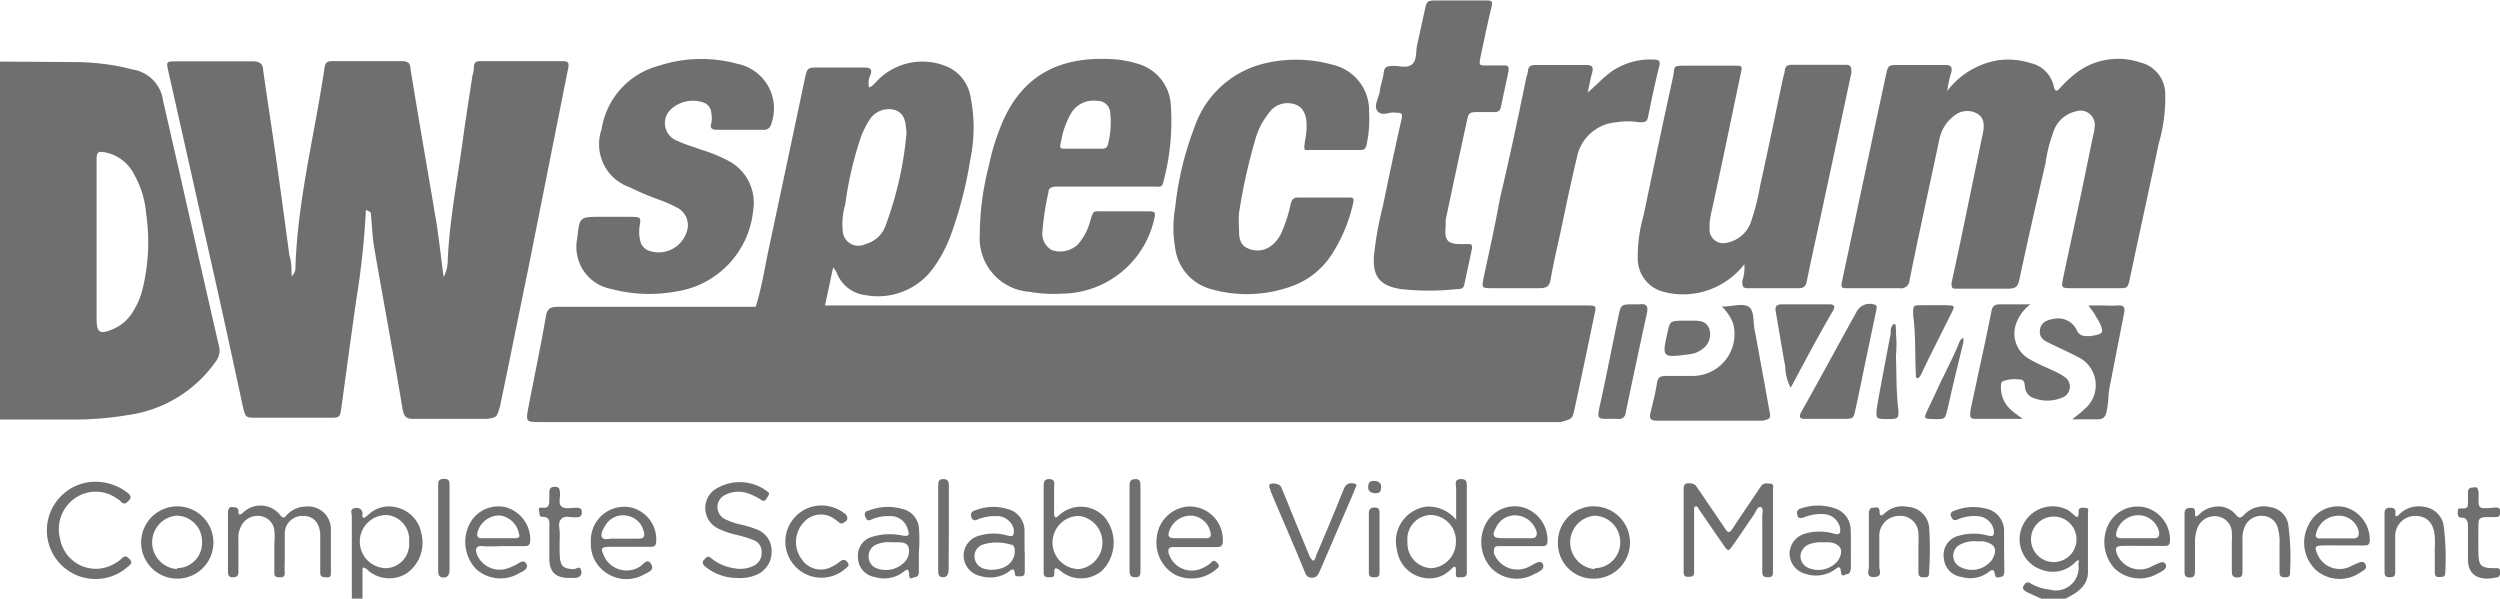 <?xml version="1.0" encoding="UTF-8"?>
<svg xmlns="http://www.w3.org/2000/svg" viewBox="0 0 110 26.34"><g id="Layer_2" data-name="Layer 2"><g id="Layer_1-2" data-name="Layer 1"><path d="M7.18,4.46a1.6,1.6,0,0,0-1.33-1.4l-.51-.12a10.61,10.61,0,0,0-2.1-.21L0,2.71V18.46l3.12,0a14.27,14.27,0,0,0,2.52-.2,5.65,5.65,0,0,0,3.85-2.35.77.77,0,0,0,.14-.7C8.8,11.61,8,8,7.18,4.46Zm-.92,8.31a3.34,3.34,0,0,1-.39.91,1.89,1.89,0,0,1-.85.78c-.64.28-.77.2-.77-.49V7.05c0-.37.06-.41.41-.34a1.83,1.83,0,0,1,1.26,1A4.18,4.18,0,0,1,6.43,9.4,8.7,8.7,0,0,1,6.26,12.77Z" fill="#6f6f6f"/><path d="M91.69,22.34c-.13,0-.24,0-.23.18,0,.35-.11.22-.26.09L91,22.45a1.45,1.45,0,0,0-2,.67,1.41,1.41,0,0,0,.84,1.95,1.37,1.37,0,0,0,1.47-.33s.1-.1.14-.09,0,.12,0,.19a1,1,0,0,1-1.27,1.1,2,2,0,0,1-.83-.27c-.17-.11-.25,0-.32.12s.06.21.15.26l.63.29h1.06c.51-.24,1-.56,1-1.17,0-.88,0-1.76,0-2.65C91.92,22.36,91.82,22.34,91.69,22.34Zm-1.37,2.39a1,1,0,1,1,.09-2,1,1,0,1,1-.09,2Z" fill="#6f6f6f"/><path d="M17.42,22.32a1.3,1.3,0,0,0-1.11.24l-.18.15c-.13.12-.2.09-.18-.09s-.15-.32-.36-.26-.11.22-.11.35c0,1.21,0,2.42,0,3.63h.47c0-.41,0-.82,0-1.23,0-.13,0-.18.16-.09a.74.74,0,0,1,.13.12,1.45,1.45,0,0,0,1.65.09,1.65,1.65,0,0,0,.65-1.76A1.43,1.43,0,0,0,17.42,22.32ZM17,25a1.17,1.17,0,0,1,0-2.34,1.08,1.08,0,0,1,1,1.18A1.06,1.06,0,0,1,17,25Z" fill="#6f6f6f"/><path d="M69.28,18c.3-1.39.59-2.78.88-4.18.08-.37.08-.37-.32-.38H37l-.7,0c.12-.55.23-1.09.36-1.68.07.11.12.17.15.23a1.55,1.55,0,0,0,1.3,1,3,3,0,0,0,3-1.26,6,6,0,0,0,.77-1.51,18.1,18.1,0,0,0,.82-3.24,6.83,6.83,0,0,0,0-2.74,1.76,1.76,0,0,0-1.22-1.38,2.76,2.76,0,0,0-2.84.65c-.13.12-.22.27-.4.34a.83.83,0,0,1,.06-.56c.09-.21,0-.32-.25-.32h-2c-.52,0-.53,0-.64.51q-.78,3.7-1.57,7.4c-.19.88-.32,1.77-.59,2.62H24.55c-.34,0-.47.08-.53.42-.23,1.33-.51,2.65-.77,4-.12.65-.11.65.53.65H68.67C69.18,18.43,69.18,18.43,69.28,18ZM37.19,9a15.65,15.65,0,0,1,.7-3,4.17,4.17,0,0,1,.37-.73,1,1,0,0,1,1.12-.43c.43.15.46.53.5.91a1,1,0,0,1,0,.17A15.51,15.51,0,0,1,39,9.83a1.3,1.3,0,0,1-.92.91.69.69,0,0,1-1-.58A3.07,3.07,0,0,1,37.19,9Z" fill="#6f6f6f"/><path d="M22,17.88c.42-2,.83-4.06,1.25-6.09L25,3c.05-.23,0-.31-.24-.31H21.2c-.21,0-.34,0-.35.28s-.05.26-.07.4c-.15,1-.3,1.93-.43,2.9-.24,1.72-.57,3.43-.65,5.17a1.59,1.59,0,0,1-.18.75c-.11-.8-.19-1.58-.31-2.35-.38-2.27-.78-4.54-1.15-6.82,0-.24-.12-.33-.37-.33H14.62c-.21,0-.31.06-.34.29C13.85,5.9,13.1,8.77,13,11.73a.52.52,0,0,1-.17.43c0-.32,0-.63-.1-.94-.17-1.29-.35-2.59-.53-3.89s-.42-2.82-.62-4.23c0-.32-.19-.41-.5-.4-1.1,0-2.2,0-3.3,0-.47,0-.47,0-.37.45.73,3.23,1.45,6.47,2.18,9.71q.55,2.49,1.09,5c.12.51.12.52.59.52h3.18c.52,0,.51,0,.58-.51.21-1.54.42-3.09.64-4.64a36.3,36.3,0,0,0,.43-4l.21.11c.06.55.07,1.1.17,1.64.4,2.32.84,4.65,1.23,7,.06.34.15.46.5.45,1.09,0,2.17,0,3.25,0C21.87,18.36,21.86,18.35,22,17.88Z" fill="#6f6f6f"/><path d="M81.28,12.68c.77,0,1.54,0,2.3,0a.37.37,0,0,0,.44-.35c.16-.79.32-1.57.49-2.36l.81-3.78A1.73,1.73,0,0,1,86,5.08.9.9,0,0,1,87,5c.32.19.32.54.24.89l-.57,2.76c-.26,1.26-.52,2.52-.8,3.78,0,.22,0,.28.22.27.77,0,1.53,0,2.3,0,.31,0,.4-.11.46-.39Q89.4,9.75,90,7.2a6.54,6.54,0,0,1,.34-1.37,1.35,1.35,0,0,1,1-.93.63.63,0,0,1,.82.72,2,2,0,0,1-.06.34c-.19.9-.37,1.8-.56,2.7-.25,1.19-.51,2.37-.76,3.56-.09.45-.08.46.37.46H93.2c.42,0,.42,0,.52-.45.42-2,.85-3.93,1.26-5.9a7.2,7.2,0,0,0,.29-2.26,1.43,1.43,0,0,0-1.09-1.32,3.06,3.06,0,0,0-3,.6,5.9,5.9,0,0,0-.51.49c-.14.15-.23.27-.31-.06a1.33,1.33,0,0,0-1-1A3.3,3.3,0,0,0,88,2.64,3.52,3.52,0,0,0,85.68,4a5,5,0,0,1,.16-.76c.09-.29,0-.39-.28-.38-.66,0-1.33,0-2,0-.49,0-.48,0-.59.5-.26,1.21-.52,2.41-.77,3.61-.39,1.8-.76,3.6-1.15,5.4C81,12.62,81,12.69,81.28,12.68Z" fill="#6f6f6f"/><path d="M74.75,12.88a3.45,3.45,0,0,0,2-1.25,1.76,1.76,0,0,1-.09.73c0,.2,0,.33.25.32.75,0,1.49,0,2.24,0,.26,0,.32-.13.36-.36.24-1.18.51-2.36.76-3.55.4-1.85.79-3.7,1.19-5.56,0-.23,0-.36-.25-.36-.79,0-1.57,0-2.36,0-.18,0-.3.05-.32.25s-.06.23-.08.35c-.33,1.56-.65,3.13-1,4.7a10.06,10.06,0,0,1-.38,1.53,1.4,1.4,0,0,1-1.09,1,.6.6,0,0,1-.76-.6,2.7,2.7,0,0,1,.07-.69c.44-2,.87-4.09,1.3-6.14.08-.35.08-.36-.28-.36-.69,0-1.37,0-2.06,0s-.54,0-.64.51c-.44,2-.87,4.05-1.29,6.07a6.48,6.48,0,0,0-.26,1.86,1.51,1.51,0,0,0,1,1.47A3.38,3.38,0,0,0,74.75,12.88Z" fill="#6f6f6f"/><path d="M45.3,12.84a6.07,6.07,0,0,0,1.41.08A4.2,4.2,0,0,0,50.8,9.57c.05-.21,0-.27-.2-.27h-2c-.51,0-.48-.09-.64.46a2.55,2.55,0,0,1-.54,1,1.13,1.13,0,0,1-1.15.24.84.84,0,0,1-.4-.85,12,12,0,0,1,.26-1.68c0-.22.18-.26.38-.26h4.31c.15,0,.31.06.36-.18a10.29,10.29,0,0,0,.33-3.49,2,2,0,0,0-1.47-1.74,4.64,4.64,0,0,0-1-.19c-2.42-.17-4.11.71-5,2.93a10.24,10.24,0,0,0-.54,1.79,12.33,12.33,0,0,0-.39,3A2.36,2.36,0,0,0,45.3,12.84Zm1.4-6.68A3.56,3.56,0,0,1,47.12,5a1.13,1.13,0,0,1,1.14-.56.55.55,0,0,1,.59.53,3.78,3.78,0,0,1-.1,1.38.22.22,0,0,1-.25.19H47C46.6,6.55,46.61,6.55,46.7,6.16Z" fill="#6f6f6f"/><path d="M26.92,12.72a6.45,6.45,0,0,0,2.8.11,4,4,0,0,0,3.42-3.58A2.08,2.08,0,0,0,32,7.05a6.63,6.63,0,0,0-1.14-.46c-.35-.13-.71-.23-1.05-.39a.83.83,0,0,1-.28-1.4A1.42,1.42,0,0,1,31,4.53a.52.52,0,0,1,.3.47,1.12,1.12,0,0,1,0,.41c-.08.26.05.3.26.3h2a.33.33,0,0,0,.38-.27,2,2,0,0,0-1.49-2.63A6,6,0,0,0,29,2.89a3.43,3.43,0,0,0-2.53,2.8,2,2,0,0,0,1.24,2.55,12.11,12.11,0,0,0,1.35.57,5.51,5.51,0,0,1,.7.31.87.87,0,0,1,.43,1.15,1.29,1.29,0,0,1-1.64.76.58.58,0,0,1-.36-.36,1.65,1.65,0,0,1-.05-.7c.07-.42.06-.42-.39-.43h-1.3c-.95,0-.95,0-1.05.94A1.88,1.88,0,0,0,26.92,12.72Z" fill="#6f6f6f"/><path d="M53.25,12.71a5.74,5.74,0,0,0,3.48-.08,3.48,3.48,0,0,0,1.87-1.44,6.9,6.9,0,0,0,.94-2.26c.05-.21,0-.24-.19-.24-.74,0-1.49,0-2.24,0-.24,0-.29.15-.33.33a6.22,6.22,0,0,1-.35,1.11,1.51,1.51,0,0,1-.43.63,1,1,0,0,1-1.11.16c-.33-.14-.38-.48-.37-.8a4.91,4.91,0,0,1,0-.77,25,25,0,0,1,.71-3.2A3.18,3.18,0,0,1,55.81,5,1,1,0,0,1,57,4.6c.33.11.51.46.49,1,0,.25-.06.5-.09.76s0,.25.22.24h2.24c.17,0,.23-.06.27-.23a5.5,5.5,0,0,0,.11-1.46,2.06,2.06,0,0,0-1.6-2.06,6,6,0,0,0-3-.06,4.31,4.31,0,0,0-3.08,2.8,13.89,13.89,0,0,0-.85,3.53,5.24,5.24,0,0,0,0,1.81A2.15,2.15,0,0,0,53.25,12.71Z" fill="#6f6f6f"/><path d="M60.84,9.1a14.9,14.9,0,0,0-.39,2.2c-.05.9.3,1.28,1.19,1.42a11.33,11.33,0,0,0,2.47,0c.14,0,.28,0,.32-.2.11-.53.23-1.06.34-1.6,0-.11,0-.19-.14-.18h-.36c-.59,0-.72-.18-.66-.78,0-.09,0-.19,0-.29.3-1.41.6-2.82.91-4.24.1-.49.1-.5.59-.5h.64a.25.25,0,0,0,.29-.22c.11-.54.23-1.07.34-1.61,0-.14,0-.22-.17-.22h-.77c-.36,0-.37,0-.3-.36.16-.75.31-1.49.49-2.23.06-.23,0-.27-.21-.27H63.29c-.51,0-.51,0-.61.47L62.35,2c-.06.29,0,.64-.22.83s-.56.06-.85.07-.37.05-.4.32-.14.53-.17.8-.3.64-.09.88.52,0,.79.06h.06c.22,0,.24.08.2.28C61.38,6.5,61.11,7.8,60.84,9.1Z" fill="#6f6f6f"/><path d="M65.28,12.22c-.09.45-.08.46.38.46.69,0,1.38,0,2.06,0,.31,0,.46-.06.51-.4.13-.75.31-1.49.47-2.24.22-1.05.44-2.1.69-3.14a1.91,1.91,0,0,1,1.74-1.52,3,3,0,0,1,1,0c.24,0,.35,0,.39-.27.15-.73.3-1.45.48-2.17.07-.27,0-.32-.26-.32a3,3,0,0,0-1.88.56c-.35.26-.63.58-1,.89.06-.28.11-.57.19-.85s0-.36-.26-.36c-.74,0-1.49,0-2.24,0-.18,0-.3.05-.32.25s-.06.22-.08.34C66.79,5.21,66.41,7,66,8.72,65.79,9.89,65.53,11.05,65.28,12.22Z" fill="#6f6f6f"/><path d="M77.85,18.05c-.21-1.18-.43-2.37-.65-3.56-.07-.36,0-.84-.27-1s-.72,0-1.17,0a2,2,0,0,1,.5.75,1.84,1.84,0,0,1-1.72,2.3c-.41,0-.83,0-1.24,0-.23,0-.35.05-.39.3-.07.45-.18.88-.29,1.32-.06.25,0,.35.28.35h4.66C77.91,18.43,77.92,18.4,77.85,18.05Z" fill="#6f6f6f"/><path d="M89.34,13.39H88c-.24,0-.34.08-.38.32-.18.92-.38,1.84-.58,2.75-.11.54-.23,1.07-.34,1.6,0,.17-.09.37.21.37H89c-.23-.17-.38-.27-.51-.39a1.31,1.31,0,0,1-.45-1c0-.1,0-.21.07-.26a1.52,1.52,0,0,1,.76-.08c.25,0,.2.24.24.4a.54.54,0,0,0,.27.37,1.66,1.66,0,0,0,1.41,0,.51.51,0,0,0,.06-.88,3,3,0,0,0-.46-.26c-.36-.17-.72-.31-1.06-.51a1.29,1.29,0,0,1-.61-1.61A1.82,1.82,0,0,1,89.34,13.39Z" fill="#6f6f6f"/><path d="M82.47,13.4a.65.65,0,0,0-.78.32c-.36.64-.71,1.29-1.07,1.94-.45.82-.9,1.64-1.36,2.46-.12.21-.09.32.18.31h.88c.26,0,.51,0,.77,0,.46,0,.47,0,.56-.46.17-.76.32-1.53.48-2.29l.42-2C82.58,13.53,82.61,13.44,82.47,13.4Z" fill="#6f6f6f"/><path d="M92.83,17l.63-3.22c.05-.24,0-.36-.29-.34s-.51,0-.76,0-.48,0-.51,0,.19.25.27.39a2.07,2.07,0,0,0,.15.25c.29.57.25.62-.37.71-.29,0-.46,0-.59-.3a.91.91,0,0,0-1-.46c-.28.05-.55.14-.6.47s.14.47.38.58c.42.21.86.4,1.27.62a1.37,1.37,0,0,1,.31,2.3c-.15.15-.32.27-.54.45.39,0,.69,0,1,0s.45,0,.53-.44S92.76,17.3,92.83,17Z" fill="#6f6f6f"/><path d="M77.91,21.28c-.13,0-.28-.05-.39.07a3,3,0,0,0-.2.29c-.36.53-.73,1.07-1.08,1.61-.12.18-.2.24-.34,0l-1-1.47c-.08-.13-.18-.25-.26-.38s-.27-.15-.42-.13-.14.21-.14.33v3.58c0,.15.07.21.21.2s.24,0,.25-.18V22.45c0-.06,0-.17.08-.17s.09.06.12.11l1.1,1.6c.2.28.21.28.41,0s.6-.88.9-1.31c.1-.13.17-.41.32-.37s.06.3.07.46V25.1c0,.18,0,.3.25.3s.22-.15.22-.31c0-1.18,0-2.35,0-3.53C78,21.46,78.08,21.31,77.91,21.28Z" fill="#6f6f6f"/><path d="M72.14,13.39H71.9c-.58,0-.58,0-.7.58-.26,1.22-.49,2.44-.76,3.66-.21.95-.2.78.73.8a.29.29,0,0,0,.36-.28c.31-1.47.62-2.93.94-4.4C72.53,13.45,72.42,13.35,72.14,13.39Z" fill="#6f6f6f"/><path d="M13.43,22.29a1.15,1.15,0,0,0-.83.39c-.07.08-.12.16-.26,0a1.1,1.1,0,0,0-1.66-.11c-.16.12-.19.08-.19-.09s-.17-.16-.29-.17-.17.12-.17.24V25.1c0,.17,0,.31.24.3s.22-.16.22-.32c0-.45,0-.9,0-1.35a1.12,1.12,0,0,1,.17-.67.81.81,0,0,1,.82-.35.73.73,0,0,1,.59.59,3.39,3.39,0,0,1,0,.64v1.23c0,.13,0,.22.19.23s.27,0,.27-.23a3.69,3.69,0,0,1,0-.47c0-.41,0-.82,0-1.23a.77.77,0,0,1,.8-.77c.45,0,.72.28.76.79,0,.16,0,.31,0,.47v1.17c0,.16,0,.26.22.27s.25,0,.25-.23c0-.63,0-1.26,0-1.88A1,1,0,0,0,13.43,22.29Z" fill="#6f6f6f"/><path d="M99.87,22.31a1.18,1.18,0,0,0-1.13.34c-.14.14-.21.18-.36,0a1,1,0,0,0-1-.34,1.1,1.1,0,0,0-.61.32c-.08.08-.2.18-.19-.05s-.07-.24-.24-.23-.22.11-.22.26c0,.41,0,.82,0,1.23s0,.86,0,1.29c0,.16,0,.27.22.28s.24-.12.24-.3c0-.41,0-.82,0-1.23a1.71,1.71,0,0,1,.12-.68.81.81,0,0,1,.86-.48.74.74,0,0,1,.64.67,3.73,3.73,0,0,1,0,.47v1.23c0,.16,0,.31.23.32s.24-.12.24-.29V23.76a1.25,1.25,0,0,1,.12-.63.79.79,0,0,1,.78-.43.7.7,0,0,1,.66.56,2,2,0,0,1,.07.64v1.29c0,.15.07.21.21.21s.25,0,.25-.18a11.26,11.26,0,0,0-.08-2.17A.94.94,0,0,0,99.87,22.31Z" fill="#6f6f6f"/><path d="M80.66,13.66c.12-.23,0-.27-.18-.27-.69,0-1.38,0-2.07,0-.3,0-.31.15-.27.37.14.78.26,1.57.41,2.36a2.08,2.08,0,0,0,.24.94C79.41,15.91,80,14.78,80.66,13.66Z" fill="#6f6f6f"/><path d="M64.28,21.08c-.33,0-.2.28-.21.44,0,.41,0,.82,0,1.35a1.58,1.58,0,0,0-1.29-.58,1.54,1.54,0,0,0-1.31,1.92,1.44,1.44,0,0,0,1.71,1.21,1.32,1.32,0,0,0,.66-.37c.1-.09.23-.23.22.07s0,.29.26.28.22-.17.22-.33V23.26c0-.59,0-1.17,0-1.76C64.53,21.32,64.6,21.07,64.28,21.08ZM63,25a1.09,1.09,0,0,1-1.07-1.16,1.06,1.06,0,0,1,1-1.18,1.13,1.13,0,0,1,1.13,1.18A1.16,1.16,0,0,1,63,25Z" fill="#6f6f6f"/><path d="M46.58,22.69s-.1.09-.14.08-.06-.12-.06-.19c0-.37,0-.74,0-1.11,0-.16.08-.38-.21-.39s-.24.24-.25.41v3.64c0,.15,0,.27.21.27s.27,0,.26-.22.08-.21.24-.09a1.41,1.41,0,0,0,1.88,0,1.76,1.76,0,0,0,.12-2.3A1.41,1.41,0,0,0,46.58,22.69Zm.9,2.35a1.17,1.17,0,0,1,0-2.34,1.18,1.18,0,0,1,0,2.34Z" fill="#6f6f6f"/><path d="M33.36,23.32a4.64,4.64,0,0,0-.72-.23,2.9,2.9,0,0,1-.72-.24.59.59,0,0,1,0-1.08,1.28,1.28,0,0,1,1-.06,2.62,2.62,0,0,1,.58.29c.14.09.2,0,.27-.13s.11-.16,0-.24a2,2,0,0,0-2.36-.06,1,1,0,0,0,.2,1.69,3.6,3.6,0,0,0,.78.27,5,5,0,0,1,.78.24.54.54,0,0,1,.34.57.6.6,0,0,1-.36.56,1.34,1.34,0,0,1-.86.1,2.08,2.08,0,0,1-1-.44c-.17-.15-.23,0-.32.08s-.05.2.05.28a2.2,2.2,0,0,0,1.41.51,1.84,1.84,0,0,0,.86-.14,1.08,1.08,0,0,0,.66-1A1,1,0,0,0,33.36,23.32Z" fill="#6f6f6f"/><path d="M5.33,24.6a1.49,1.49,0,0,1-.29.2,1.6,1.6,0,0,1-2.4-1.11,1.66,1.66,0,0,1,.66-1.77,1.59,1.59,0,0,1,1.82,0,.67.67,0,0,1,.19.14c.15.17.25.08.37-.05s.06-.23-.06-.32a2.27,2.27,0,0,0-1.18-.48,2.14,2.14,0,1,0,1.18,3.73c.1-.09.24-.16.09-.33S5.47,24.45,5.33,24.6Z" fill="#6f6f6f"/><path d="M94.4,22.33a1.43,1.43,0,0,0-1.6.69,1.73,1.73,0,0,0,.25,2,1.6,1.6,0,0,0,1.85.24c.17-.1.49-.22.39-.43s-.38,0-.56.06a1.09,1.09,0,0,1-1.58-.5c-.1-.27-.06-.36.23-.37s.59,0,.89,0h1c.14,0,.2-.06.21-.21A1.47,1.47,0,0,0,94.4,22.33Zm.39,1.35c-.25,0-.5,0-.75,0h-.71c-.23,0-.25-.13-.2-.3a1,1,0,0,1,1-.71.94.94,0,0,1,.88.79C95,23.62,94.94,23.68,94.79,23.68Z" fill="#6f6f6f"/><path d="M67,22.32A1.44,1.44,0,0,0,65.4,23a1.72,1.72,0,0,0,.22,2,1.57,1.57,0,0,0,1.85.28c.19-.1.52-.21.42-.45s-.39,0-.57.08a1.1,1.1,0,0,1-1.59-.58c0-.2,0-.3.21-.3h1.89c.15,0,.25,0,.26-.22A1.5,1.5,0,0,0,67,22.32Zm.38,1.36c-.23,0-.46,0-.7,0h-.58c-.41,0-.47-.11-.27-.48a.92.92,0,0,1,1-.51,1,1,0,0,1,.79.75C67.62,23.64,67.53,23.68,67.37,23.68Z" fill="#6f6f6f"/><path d="M22.26,22.32a1.42,1.42,0,0,0-1.59.72,1.73,1.73,0,0,0,.28,2,1.6,1.6,0,0,0,1.86.2c.16-.09.47-.19.35-.43s-.35,0-.52.07a1.89,1.89,0,0,1-.21.09A1.08,1.08,0,0,1,21,24.43c-.1-.26-.08-.43.25-.4s.59,0,.89,0h.94c.17,0,.24-.05.25-.23A1.48,1.48,0,0,0,22.26,22.32Zm.43,1.36c-.25,0-.51,0-.76,0h-.76c-.15,0-.19-.09-.17-.22a1,1,0,0,1,1-.78,1,1,0,0,1,.84.83C22.89,23.63,22.8,23.68,22.69,23.68Z" fill="#6f6f6f"/><path d="M59.55,21.27c-.27-.05-.37.1-.46.33-.39,1-.79,1.92-1.19,2.87,0,.07-.07.19-.11.2s-.14-.12-.17-.2c-.37-.89-.73-1.77-1.09-2.66-.05-.13-.11-.25-.16-.38s-.31-.19-.46-.14,0,.23,0,.33c.48,1.15,1,2.31,1.46,3.45.07.15.09.34.34.35s.31-.18.39-.36c.49-1.15,1-2.3,1.48-3.44l.09-.23C59.71,21.28,59.63,21.29,59.55,21.27Z" fill="#6f6f6f"/><path d="M52.24,22.29a1.5,1.5,0,0,0-1.34,1.34,1.63,1.63,0,0,0,.79,1.65,1.66,1.66,0,0,0,1.81-.22c.08-.07.2-.14.07-.28s-.18-.14-.31,0a1.48,1.48,0,0,1-.34.21,1.06,1.06,0,0,1-1.49-.62c-.06-.2,0-.3.19-.3h1.89c.14,0,.27,0,.29-.2A1.46,1.46,0,0,0,52.24,22.29Zm.83,1.39c-.25,0-.5,0-.76,0s-.42,0-.64,0-.32-.07-.21-.35a1,1,0,0,1,1-.64.92.92,0,0,1,.8.73C53.3,23.6,53.26,23.68,53.07,23.68Z" fill="#6f6f6f"/><path d="M39.69,22.39a2.28,2.28,0,0,0-1.5.09c-.12,0-.18.12-.11.27s.1.18.26.11a1.81,1.81,0,0,1,.8-.15.78.78,0,0,1,.8.57c.09.29.05.33-.25.28a2.64,2.64,0,0,0-1.28.05.86.86,0,0,0-.66.92.88.88,0,0,0,.74.86,1.41,1.41,0,0,0,1.24-.21c.13-.1.26-.22.27.09s.17.12.27.12.16-.1.16-.21V24.3a6.88,6.88,0,0,0,0-1.11A.94.94,0,0,0,39.69,22.39Zm.11,2.34a1.14,1.14,0,0,1-1.24.27.54.54,0,0,1-.34-.51.55.55,0,0,1,.31-.52,1.38,1.38,0,0,1,.69-.11h.24c.19,0,.44,0,.51.21A.67.67,0,0,1,39.8,24.73Z" fill="#6f6f6f"/><path d="M81.43,23.38a1,1,0,0,0-.66-1,2.29,2.29,0,0,0-1.55,0,.19.19,0,0,0-.13.28c0,.14.12.16.27.11a1.93,1.93,0,0,1,.86-.15.77.77,0,0,1,.75.63c0,.18,0,.3-.24.24a2.27,2.27,0,0,0-1.34,0,.93.93,0,0,0-.65.89.94.94,0,0,0,.74.88,1.44,1.44,0,0,0,1.24-.19c.14-.1.25-.22.28.08s.18.11.28.11.15-.14.16-.25v-.88h0C81.43,24,81.45,23.67,81.43,23.38Zm-.56,1.29a1.12,1.12,0,0,1-1.32.31.56.56,0,0,1-.33-.52.6.6,0,0,1,.35-.5,1.54,1.54,0,0,1,.63-.1c.1,0,.2,0,.3,0C81,23.93,81.15,24.23,80.87,24.67Z" fill="#6f6f6f"/><path d="M103.2,22.32a1.42,1.42,0,0,0-1.62.77,1.66,1.66,0,0,0,.33,2,1.59,1.59,0,0,0,1.91.12c.13-.09.37-.17.26-.38s-.32-.05-.47,0l-.27.13a1.06,1.06,0,0,1-1.37-.57c-.14-.33-.12-.38.23-.39s.58,0,.88,0H104c.15,0,.26,0,.27-.22A1.49,1.49,0,0,0,103.2,22.32Zm.31,1.37h-1.46c-.11,0-.17-.05-.15-.18a1,1,0,0,1,.88-.81.89.89,0,0,1,1,.67C103.8,23.56,103.78,23.7,103.51,23.69Z" fill="#6f6f6f"/><path d="M45.08,24.28c0-.31,0-.62,0-.94a1,1,0,0,0-.52-.86,2.16,2.16,0,0,0-1.71,0c-.14.05-.15.18-.1.3a.16.16,0,0,0,.23.09,2,2,0,0,1,.86-.16.75.75,0,0,1,.77.6c0,.2,0,.33-.26.26a2.2,2.2,0,0,0-1.27,0,.91.91,0,0,0-.68.92.93.93,0,0,0,.76.86,1.43,1.43,0,0,0,1.19-.17c.15-.11.27-.25.31.09,0,.12.2.09.31.08s.12-.14.12-.23v-.88Zm-1.5.79a1.35,1.35,0,0,1-.29-.05.56.56,0,0,1-.41-.52.53.53,0,0,1,.37-.54,2.08,2.08,0,0,1,1.21,0c.17,0,.19.16.19.31C44.63,24.75,44.24,25.08,43.58,25.07Z" fill="#6f6f6f"/><path d="M7.8,22.28a1.59,1.59,0,1,0,0,3.18,1.59,1.59,0,0,0,0-3.18Zm0,2.76a1.18,1.18,0,0,1-.06-2.35,1.13,1.13,0,0,1,1.15,1.15A1.11,1.11,0,0,1,7.78,25Z" fill="#6f6f6f"/><path d="M88.18,24.25h0c0-.32,0-.63,0-.94a1,1,0,0,0-.65-.89,2.26,2.26,0,0,0-1.56.06c-.13.05-.18.14-.11.27s.12.17.27.11a1.8,1.8,0,0,1,.86-.15.76.76,0,0,1,.74.64c0,.2,0,.27-.25.22a2.32,2.32,0,0,0-1.28,0,.87.87,0,0,0-.67,1,.9.9,0,0,0,.8.82,1.33,1.33,0,0,0,1.17-.22c.13-.1.23-.16.27.08s.16.14.28.13.14-.15.14-.26C88.19,24.83,88.18,24.54,88.18,24.25Zm-.53.38a1.1,1.1,0,0,1-1.41.31.55.55,0,0,1,.05-1,1.35,1.35,0,0,1,.73-.12l.25,0C87.79,23.93,87.91,24.17,87.65,24.63Z" fill="#6f6f6f"/><path d="M70.16,22.28a1.56,1.56,0,0,0-1.61,1.58,1.55,1.55,0,0,0,1.58,1.6,1.59,1.59,0,0,0,0-3.18Zm0,2.76a1.18,1.18,0,0,1,0-2.35,1.16,1.16,0,0,1,1.13,1.19A1.13,1.13,0,0,1,70.17,25Z" fill="#6f6f6f"/><path d="M27.72,22.32A1.47,1.47,0,0,0,26,23.86a1.51,1.51,0,0,0,.78,1.41,1.57,1.57,0,0,0,1.57,0c.15-.09.47-.17.3-.45s-.33,0-.48.1a1.09,1.09,0,0,1-1.59-.45c-.16-.35-.13-.4.24-.41h1.77c.15,0,.26,0,.28-.2A1.44,1.44,0,0,0,27.72,22.32Zm.37,1.38h-.75c-.14,0-.28,0-.41,0s-.36.08-.44-.06.05-.37.15-.53a.9.9,0,0,1,.95-.42.91.91,0,0,1,.73.68C28.38,23.56,28.36,23.71,28.09,23.7Z" fill="#6f6f6f"/><path d="M106.65,22.3a1.2,1.2,0,0,0-1.08.33c-.14.15-.19.1-.17-.07s-.08-.22-.25-.22-.23.08-.23.24c0,.44,0,.87,0,1.3s0,.86,0,1.29c0,.25.15.23.31.22s.16-.14.16-.25c0-.51,0-1,0-1.53a.88.88,0,0,1,.88-.91c.51,0,.82.31.86.91a4.64,4.64,0,0,1,0,.53v1.05c0,.16.07.21.21.2s.25,0,.25-.17a11.46,11.46,0,0,0-.07-2.11A1,1,0,0,0,106.65,22.3Z" fill="#6f6f6f"/><path d="M84.88,23.18a1,1,0,0,0-.95-.88,1.13,1.13,0,0,0-1,.28c-.13.11-.22.18-.23-.08s-.18-.15-.3-.16-.17.13-.17.25v1.23c0,.37,0,.74,0,1.11,0,.17-.15.48.24.46s.21-.31.22-.48c0-.45,0-.9,0-1.35a.87.87,0,0,1,.87-.86.79.79,0,0,1,.85.78,3.77,3.77,0,0,1,0,.47v1.17c0,.15,0,.28.21.28s.26,0,.26-.23A14.7,14.7,0,0,0,84.88,23.18Z" fill="#6f6f6f"/><path d="M84.39,16.64s.09-.06.11-.11c.13-.26.25-.52.38-.79.34-.68.68-1.36,1-2,.14-.29.13-.3-.21-.31H84.56c-.39,0-.39,0-.38.45.12.84.07,1.74.12,2.63C84.31,16.54,84.27,16.65,84.39,16.64Z" fill="#6f6f6f"/><path d="M36.94,24.72a1.59,1.59,0,0,1-.35.22,1,1,0,0,1-1.31-.33A1.26,1.26,0,0,1,35.35,23a1,1,0,0,1,1.33-.19,2.15,2.15,0,0,1,.24.18c.13.1.21,0,.3-.06s.08-.2,0-.29a1.68,1.68,0,0,0-1.11-.4,1.59,1.59,0,1,0,1.09,2.78c.08-.07.2-.14.09-.28S37.08,24.61,36.94,24.72Z" fill="#6f6f6f"/><path d="M109.74,25c-.53,0-.68-.09-.69-.62s0-.78,0-1.17,0-.47.49-.46h.3c.16,0,.17-.13.17-.25s-.06-.17-.18-.17-.52.07-.68,0-.06-.47-.1-.71-.12-.17-.25-.17-.21.06-.21.2,0,.32,0,.47,0,.26-.22.25-.23,0-.23.19.08.23.21.22.24.14.24.31c0,.51,0,1,0,1.53,0,.83.68.92,1.24.79.17,0,.19-.17.17-.31S109.82,25,109.74,25Z" fill="#6f6f6f"/><path d="M25.32,22.76c.15,0,.27,0,.28-.21s-.12-.2-.26-.21-.47.08-.63-.05-.05-.4-.07-.61-.05-.26-.23-.26-.24.08-.24.24,0,.24,0,.36,0,.35-.27.32-.18.06-.17.18,0,.22.13.22c.38,0,.31.26.31.49,0,.45,0,.9,0,1.35,0,.6.29.86.91.85l.2,0c.21,0,.35-.12.29-.34s-.21-.05-.32-.05c-.44,0-.6-.12-.62-.58s0-.62,0-.94-.1-.5.06-.68S25.11,22.78,25.32,22.76Z" fill="#6f6f6f"/><path d="M74.55,14.11H74.2c-.71,0-.71,0-.82.47-.26,1.17-.27,1.17,1,1a1.14,1.14,0,0,0,.66-.34.79.79,0,0,0,.17-.77C75.09,14.15,74.82,14.11,74.55,14.11Z" fill="#6f6f6f"/><path d="M19.78,21.37c0-.17,0-.31-.26-.3s-.24.15-.24.32v3.69c0,.16,0,.32.22.33s.28-.15.28-.34v-3.7Z" fill="#6f6f6f"/><path d="M85.71,17.92c.22-1,.45-1.91.68-2.87,0-.07,0-.17,0-.19s-.14.09-.16.15c-.31.8-.74,1.54-1.08,2.32l-.33.69c-.19.41-.19.41.3.42S85.58,18.44,85.71,17.92Z" fill="#6f6f6f"/><path d="M83,18.44c.54,0,.57,0,.51-.56-.08-.75-.06-1.49-.09-2.23a5,5,0,0,0,0-1,.2.2,0,0,0,0-.11c0-.1,0-.28-.06-.29s-.18.17-.17.3,0,.08,0,.12c-.2,1.07-.41,2.14-.6,3.22C82.53,18.43,82.54,18.43,83,18.44Z" fill="#6f6f6f"/><path d="M50.18,21.39c0-.16,0-.32-.23-.31s-.25.13-.25.31c0,1.24,0,2.49,0,3.74,0,.2.07.27.27.27s.21-.13.21-.27V21.39Z" fill="#6f6f6f"/><path d="M41.75,23.28V21.4c0-.16,0-.31-.23-.32s-.24.14-.24.3c0,1.24,0,2.47,0,3.7,0,.15,0,.32.21.32s.25-.18.25-.36Z" fill="#6f6f6f"/><path d="M60.48,22.33c-.17,0-.25.07-.25.25,0,.85,0,1.71,0,2.57,0,.16,0,.25.23.25s.24-.07.24-.24c0-.41,0-.82,0-1.23s0-.9,0-1.35C60.71,22.42,60.66,22.33,60.48,22.33Z" fill="#6f6f6f"/><path d="M60.44,21.16c-.21,0-.24.12-.24.29s.13.25.33.25.23-.08.24-.27S60.63,21.16,60.44,21.16Z" fill="#6f6f6f"/></g></g></svg>
